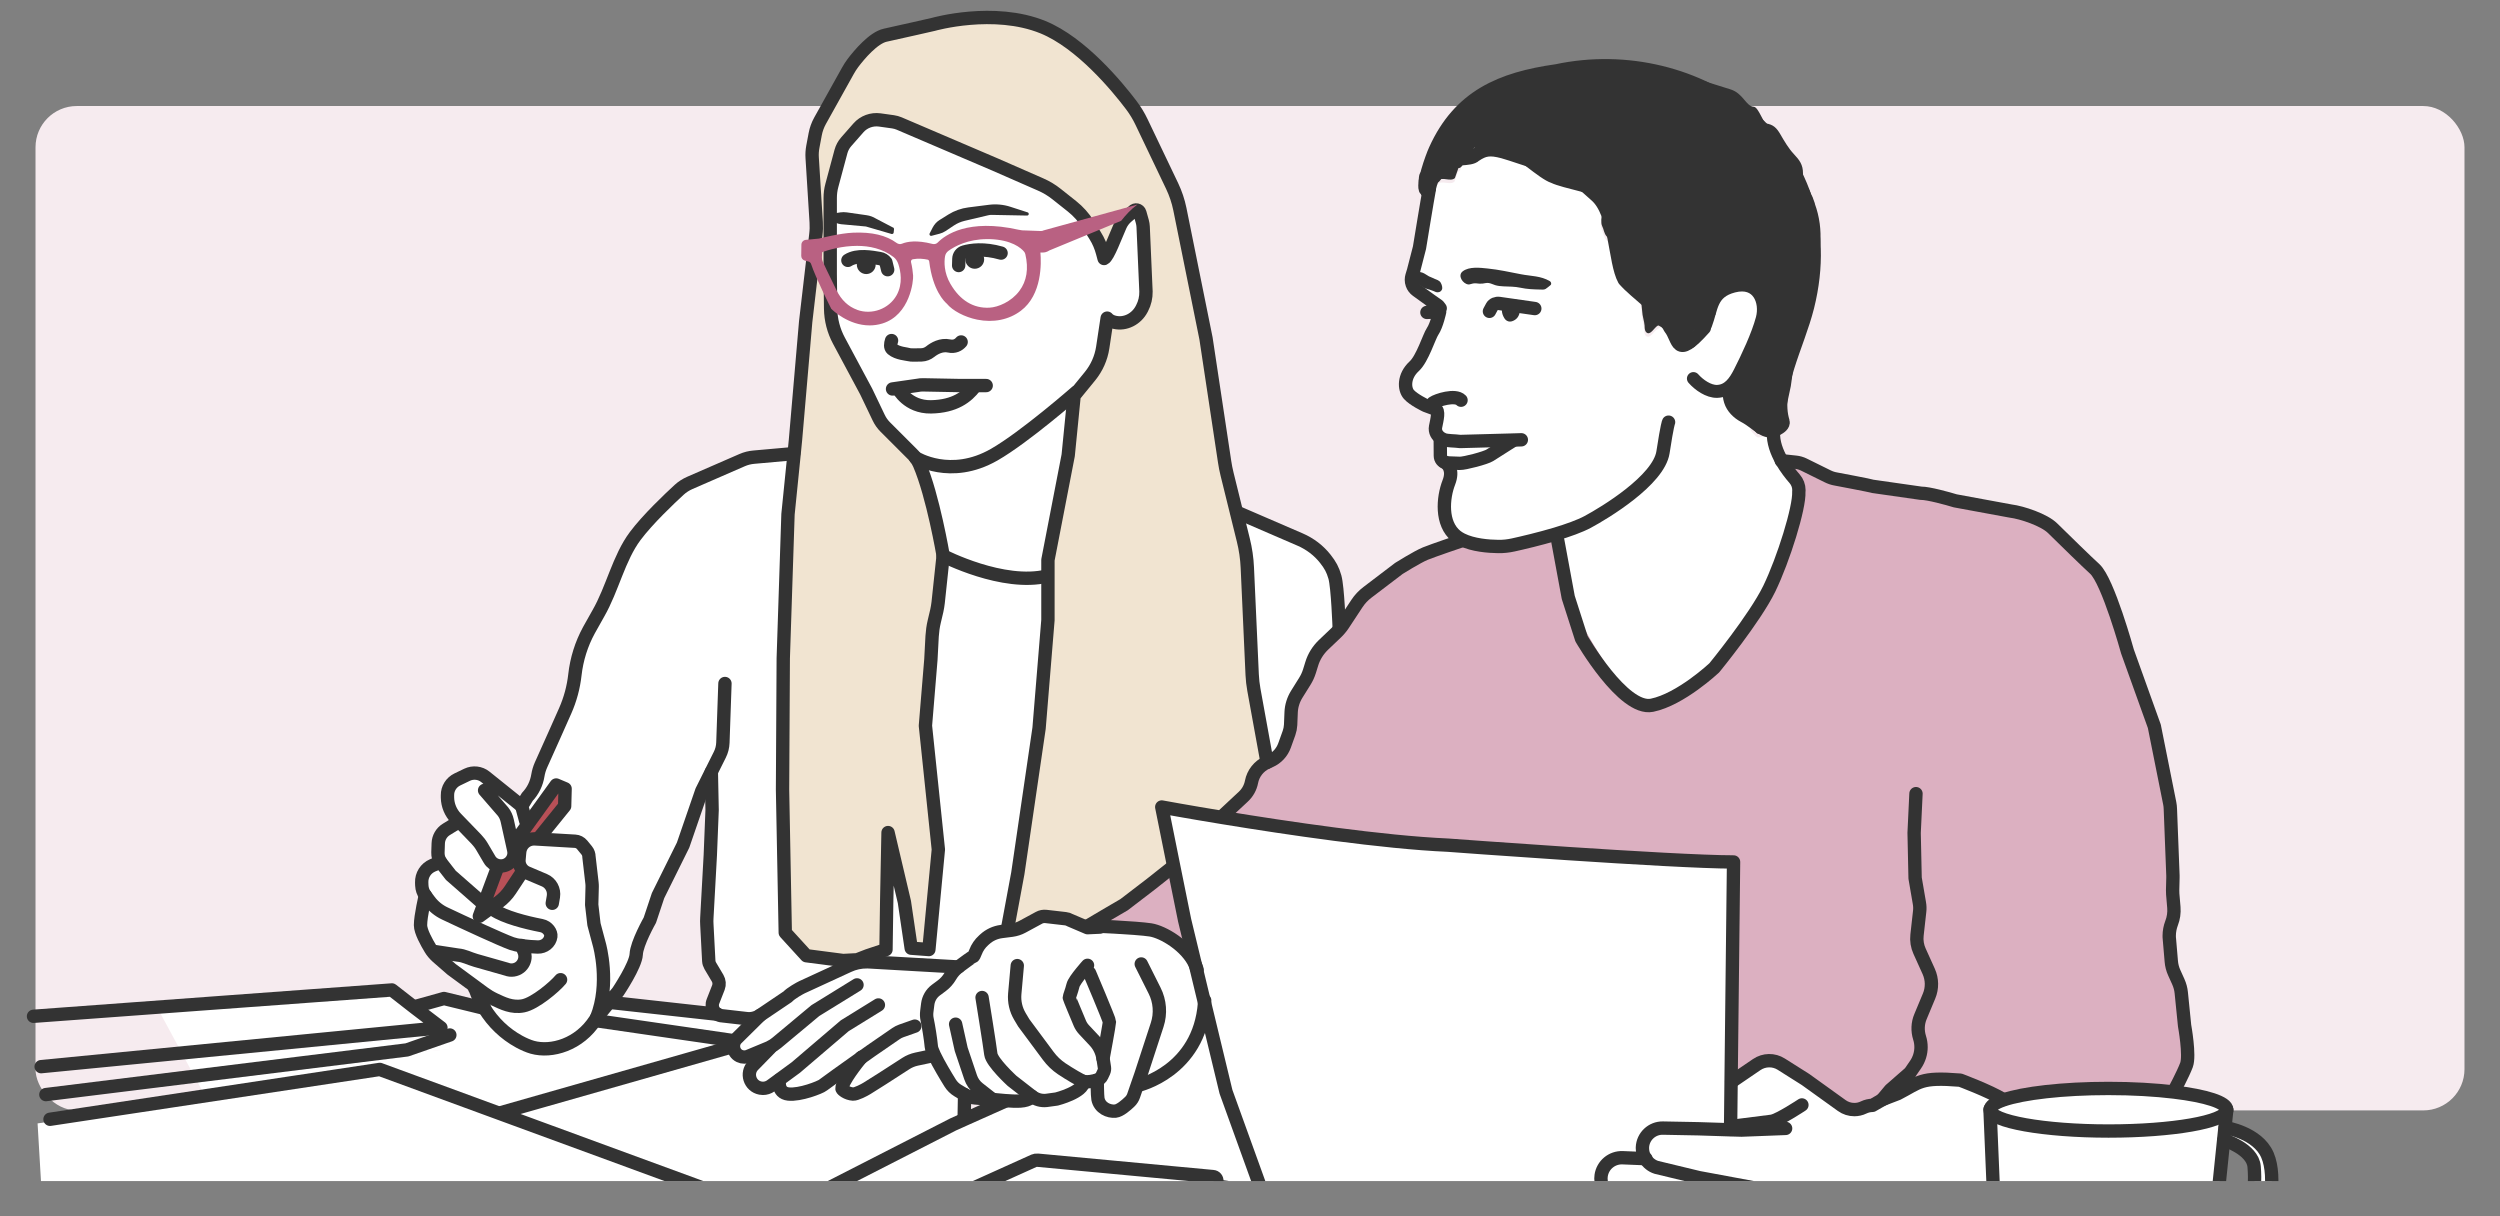 <?xml version="1.0" encoding="UTF-8"?>
<svg id="Layer_1" xmlns="http://www.w3.org/2000/svg" xmlns:xlink="http://www.w3.org/1999/xlink" version="1.1" viewBox="0 0 485 236">
  <rect x="0" y="0" width="485" height="236" fill="#808080" stroke="none"/>
  <!-- Generator: Adobe Illustrator 29.1.0, SVG Export Plug-In . SVG Version: 2.1.0 Build 142)  -->
  <defs>
    <style>
      .st0, .st1, .st2 {
        fill: none;
      }

      .st3 {
        fill: #b85057;
      }

      .st4 {
        fill: #dcb0c1;
      }

      .st5 {
        fill: #b96182;
      }

      .st6 {
        fill: #f6ebef;
      }

      .st1 {
        stroke-width: 2.59px;
      }

      .st1, .st2 {
        stroke: #333;
        stroke-linecap: round;
        stroke-linejoin: round;
      }

      .st2 {
        stroke-width: 2.51px;
      }

      .st7 {
        fill: #f1e4d1;
      }

      .st8 {
        fill: #fff;
      }

      .st9 {
        fill: #333;
      }

      .st10 {
        clip-path: url(#clippath);
      }
    </style>
    <clipPath id="clippath">
      <rect class="st0" x=".91" y="-13.03" width="483.52" height="242.16"/>
    </clipPath>
  </defs>
  <rect class="st6" x="6.89" y="20.57" width="471.22" height="194.85" rx="8" ry="8"/>
  <polygon class="st0" points="436.06 185.19 -6.86 186.79 -6.86 -5.69 436.06 2.89 436.06 185.19"/>
  <g class="st10">
    <path class="st8" d="M439.88,224.08c1.9,4.39.26,12.49-1.72,14.98-1.98,2.5-9.13,6.37-9.13,6.37h-.14s.53-5.18.53-5.18h.12c7.4-2.92,8.18-8.68,7.75-13.93-.28-3.45-5.86-5.17-5.86-5.17h-.05s.25-2.41.25-2.41h.05s6.28.95,8.18,5.34Z"/>
    <path class="st8" d="M432,215.29v.14c-.43,2.22-10.54,3.99-22.96,3.99s-22.96-1.84-22.96-4.13c0-.68.92-1.33,2.56-1.9,3.82-1.32,11.52-2.23,20.39-2.23,4.71,0,9.09.26,12.73.7,6.17.74,10.23,2.01,10.23,3.44Z"/>
    <path class="st8" d="M431.99,215.44l-.34,3.31-.25,2.41-1.97,19.11-.53,5.17-1.06,10.29c-.17,1.61-1.16,3.03-2.64,3.69-11.91,5.36-23.56,5.58-34.91.12-1.5-.72-2.46-2.24-2.53-3.9l-.83-19.85-.86-20.48h.03c0,2.28,10.27,4.13,22.96,4.13s22.53-1.77,22.94-3.99Z"/>
    <path class="st4" d="M365.3,213.27l-2.04,1.17c-.59.01-1.18.15-1.72.41-.57.28-1.19.41-1.8.41-.86,0-1.71-.26-2.43-.78l-7.04-5.06-4.7-2.97c-1.46-.93-3.33-.9-4.77.08l-4.87,3.32h-.12l.48-42.63c-11.81,0-55.42-3.26-55.42-3.26-12.64-.55-31.31-3.33-43.45-5.32l.12-.68,3.66-3.41c.82-.76,1.37-1.76,1.59-2.86.32-1.68,1.44-3.09,3-3.79l.62-.28c1.3-.59,2.3-1.67,2.79-3.01l.87-2.42c.18-.5.28-1.03.31-1.57l.1-2.44c.05-1.24.43-2.44,1.08-3.49l1.57-2.52c.39-.63.7-1.3.92-2.01l.43-1.39c.43-1.39,1.21-2.64,2.25-3.65l2.53-2.41c.23-.23.46-.46.66-.71.23-.26.44-.54.63-.83l2.68-4.07c.55-.84,1.25-1.59,2.06-2.2l6.1-4.64s3.59-2.25,5.14-2.88c1.55-.63,6.96-2.46,6.96-2.46l.12-.24c3.3,1.64,8.66,1.31,8.66,1.31,0,0,4.9-.99,9.55-2.39l.38,1.26,2.04,11.03s10.65,22.07,16.24,20.93c5.59-1.14,12.09-7.26,12.09-7.26,0,0,7.86-9.59,10.66-15.33,2.79-5.75,5.9-15.8,5.74-18.81.01-.12.02-.23.02-.34,0-.81-.3-1.59-.83-2.2-.71-.81-1.69-2.04-2.52-3.5,0,0,3.8.5,4.3.74,0,0,5.65,2.71,6.2,2.81l19.05,3.67c1.39-.03,2.79.17,4.13.57l12.95,2.43c2.24.28,4.33,1.28,5.95,2.88,2.6,2.55,6.53,6.4,8.18,7.9,2.57,2.34,6.35,16.02,6.35,16.02l5.21,14.51,2.99,14.95c.07.35.11.72.12,1.08l.5,12.91c0,.15,0,.29,0,.44l-.06,2.43c0,.25,0,.5.02.74l.22,2.59c.08,1.03-.06,2.07-.44,3.04-.3.79-.46,1.63-.46,2.46,0,.2,0,.39.03.59l.37,4.35c.06.77.26,1.54.58,2.24l.79,1.75c.3.68.5,1.4.57,2.14l.64,6.36s1.06,5.82.37,7.64c-.68,1.81-2.43,5.05-2.43,5.05l-.02.17c-3.64-.44-8.02-.7-12.73-.7-8.88,0-16.58.91-20.39,2.23l-.02-.06c-2.76-1.68-8.35-3.76-8.35-3.76-7.84-.64-7.84.41-12.12,2.61l-2.87,1.1Z"/>
    <path class="st8" d="M323.83,242.95c-.09-.08-.18-.17-.28-.25-1.23-1.14-2.68-2.68-3-3.87-.59-2.18-.26-4.35-.26-4.35v-.04s-6.76-1.91-6.76-1.91c-1.77-.5-2.95-2.1-2.95-3.88,0-.19.01-.37.04-.56.28-2.06,2.09-3.57,4.17-3.48l4.4.17c-.36-.59-.56-1.28-.56-2.01v-.16c.08-2.12,1.85-3.79,3.97-3.75l6.86.13,6.27.2v-.06l.1-9.26h.12l4.87-3.32c1.43-.97,3.3-1.01,4.77-.08l4.7,2.97,7.04,5.06c.72.52,1.57.78,2.43.78.61,0,1.23-.13,1.8-.41.54-.26,1.12-.4,1.72-.41l2.04-1.17,2.87-1.1c4.28-2.2,4.28-3.25,12.12-2.61,0,0,5.59,2.08,8.35,3.76l.02.06c-1.64.57-2.56,1.22-2.56,1.9h-.03l.86,20.48-.48.02-22.27,7.7c-2.79.97-5.35,2.53-7.48,4.57l-5.56,5.33c-1.46,1.41-3.41,2.19-5.44,2.19h-10.03l-2.91-.28c-1.7-.17-3.32-.86-4.61-1.97-1.77-1.53-3.88-3.42-4.16-4.15-.3-.77-.99-2.39-1.3-3.3-.19-.54-.13-1.13.15-1.63l.68-1.21.31-.1Z"/>
    <path class="st8" d="M301.82,103.61c-4.65,1.4-9.55,2.39-9.55,2.39,0,0-5.36.34-8.66-1.31-.4-.2-.77-.43-1.1-.69-3-2.42-2.59-7.42-1.42-10.42.9-2.32-.14-3.44-.65-3.84.1.03.2.04.3.05l2.43.09h.02c.94.03,5.06-1.05,5.85-1.57l4.47-2.84v-.09l-10.24.28c-1.04-.15-2.52-.1-3.19-.37-.17-.07-.34-.15-.5-.25-.77-.48-1.26-1.3-1.08-2.23.28-1.41.76-3.23-.06-3.44l-1.86-.69s-2.33-1.1-3.26-2.15c-.92-1.04-1.07-3.53,1.04-5.47,1.59-1.45,2.83-5.83,3.56-6.75s1.66-3.61,1.66-3.61l-2.76-.07.98-.14,1.6-.66-.37-.49-1.48-1.04-2.68-1.93c-.42-.3-.74-.72-.91-1.21-.1-.28-.15-.57-.15-.86,0-.25.04-.49.11-.74l.31-1.03,1.15-4.46s1.62-9.93,1.91-11.36h-.23c.25-.52,1.48-.45,1.82-.91.72-.98,2.43.26,3.29-.57l.68-1.93c1.08,0,.29-3.23,1.36-3.17.45.02,1.4-.54,1.79-.85.37-.31.64-.73,1.06-1.03.51-.35,1.15-.87,1.76-1.03.73-.19,1.68.08,2.4.22,1.65.33,21.21,12.99,20.78,13.73-.17.3-.85.94-1.16,1.16-.3.21-.37,1.68-.12,2.17.37.72.35,1.44.89,2.04.46.51,1.14.86,1.4,1.5.63,1.49.55,3.37,1.02,4.9.18.58.64.88,1.05,1.32.54.57.8,1.3,1.28,1.92.79,1.02,1.43,1.79,1.91,2.96.03.06.05.14.06.21l.18,1.79c0,.68.43,2.05.46,2.71.02.43,0,.95.32,1.29.77.78,1.55-.94,2.27-1.3.67-.33,2.57-2.23,2.7-2.71.21-.74.36-1.57,1.17-1.81.59-.18,1.14.17,1.64.36.81.32,1.77.41,2.74.41.74,0,.99-.95.37-1.34-.39-.25-.66-.56-.69-1.12-.01-.28.74-.9,1.39-1.28,1.17-.69,1.7-1.58,3.13-1.56.95,0,1.82-.33,2.79-.23,7.29.76,6.31,5.69,5.75,9.77-.51,3.7-5.9,10.36-6.88,11.53-.1.12-.15.27-.17.43l-.02.49c-.01.27.12.52.36.66,0,0,.53,2.22.53,2.48s.14.54.43.66l1.83.82c.25.11.54.07.74-.1l.26,1.64c-.1.26-.04.55.15.75l.87.94c.17.19.42.26.66.22l.97-.18c.09-.01.18-.05.26-.1l1.37-.88.12.19c-.09,1.93.64,3.87,1.59,5.52.83,1.45,1.81,2.69,2.52,3.5.53.61.83,1.39.83,2.2,0,.11,0,.23-.02.34.15,3.02-2.95,13.07-5.74,18.81-2.79,5.74-10.66,15.33-10.66,15.33,0,0-6.5,6.12-12.09,7.26-5.59,1.14-16.24-20.93-16.24-20.93l-2.04-11.03-.38-1.26Z"/>
    <path class="st8" d="M231.91,187.21l-2.09-8.66-2.12-10.47-2.32-11.51s4.89.9,12.06,2.08c12.13,1.99,30.81,4.77,43.45,5.32,0,0,43.61,3.26,55.42,3.26l-.48,42.63-.1,9.26v.06l-6.27-.2-6.86-.13c-2.12-.04-3.89,1.63-3.97,3.75v.16c0,.73.2,1.42.56,2.01l-4.4-.17c-2.08-.08-3.88,1.42-4.17,3.48-.03.19-.04.37-.04.56,0,1.78,1.18,3.39,2.95,3.88l6.77,1.91v.04s-.34,2.17.25,4.35c.32,1.19,1.77,2.73,3,3.87h-.77c-4.04,0-77.56-10.46-77.56-10.46l-.94-2.59-6.44-17.84-4.16-17.25-1.77-7.35Z"/>
    <path class="st8" d="M323.99,249.18l-.61,3.65-28.29-2.35-31.24-2.93c-.45-.04-.9-.12-1.34-.23l-7.13-1.84-4.1-1.06c-.33-.08-.66-.15-1-.18l-23.62-2.3,12.65-8.84,4.9-3.42.08-.03.94,2.59s73.52,10.46,77.56,10.46h.77c.1.08.19.17.28.25l-.31.1-.68,1.21c-.28.5-.34,1.08-.15,1.63.31.91,1,2.53,1.3,3.3Z"/>
    <path class="st8" d="M280.44,89.74c-.59-.15-1.01-.68-1.01-1.32l-.02-2.92.18-.48c.15.1.32.18.5.25.66.26,2.14.22,3.19.37l10.24-.28v.09l-4.47,2.84c-.79.52-4.91,1.6-5.85,1.57h-.02l-2.43-.09c-.1,0-.21-.02-.3-.05Z"/>
    <path class="st8" d="M259.8,121.9l.13.11c-.2.25-.43.48-.66.71l-2.53,2.41c-1.04,1.01-1.83,2.26-2.25,3.65l-.43,1.39c-.22.71-.53,1.39-.92,2.01l-1.57,2.52c-.65,1.05-1.03,2.25-1.08,3.49l-.1,2.44c-.03.54-.13,1.06-.31,1.57l-.87,2.42c-.48,1.34-1.48,2.43-2.79,3.01l-.62.28-2.56-14.08c-.17-.96-.28-1.93-.33-2.92l-.94-20.75c-.08-1.81-.34-3.62-.78-5.38l-1.32-5.35.14-.03,12.22,5.28c1.91.83,3.59,2.1,4.88,3.74.96,1.23,1.43,2.07,1.85,3.53.55,1.91.84,9.94.84,9.94Z"/>
    <path class="st7" d="M243.25,133.83l2.56,14.08c-1.56.7-2.68,2.12-3,3.79-.21,1.1-.77,2.1-1.59,2.86l-3.66,3.41-.12.68c-7.17-1.17-12.06-2.08-12.06-2.08l2.32,11.51-.1.02-4.32,3.42-5.21,3.99-3.34,1.95-3.59,2.12-.17.39s-3.98-1.71-4.28-1.74l-3.82-.44c-.45-.05-.92.04-1.32.26l-3.21,1.74c-.64.35-1.34.57-2.06.67l-.79.1-.05-.34,2.01-10.82,4.12-28.14,1.72-20.97v-11.67l3.93-20.3,1.15-11.58.5-.61,2.59-3.17c1.3-1.6,2.15-3.51,2.46-5.55l.86-5.7c.36.43.88.68,1.46.81,2.08.48,4.21-.65,5.21-2.54l.11-.21c.52-.99.77-2.1.75-3.21l-.55-12.58c-.02-.34-.07-.68-.16-1l-.48-1.71c-.17-.59-.92-.74-1.3-.28l-1.25,1.07c-.53.46-.95,1.03-1.24,1.66-.91,2.04-2.39,6.09-3.15,6.42l-.29-1.1c-.31-1.18-.79-2.31-1.44-3.34l-1.37-2.18c-.83-1.34-1.89-2.52-3.12-3.5l-3-2.38c-.94-.75-1.97-1.37-3.07-1.85l-8.9-3.9-18.57-7.94c-.38-.16-.78-.27-1.19-.33l-2.57-.36c-1.55-.21-3.11.36-4.14,1.54l-2.38,2.71c-.47.54-.81,1.17-1,1.86l-1.77,6.59c-.22.8-.32,1.63-.32,2.45v14.73l.08,6.73c.03,2.17.58,4.3,1.61,6.21l5.3,9.89,2.42,5.06c.32.67.75,1.28,1.28,1.81l5.26,5.26c.22.21.42.45.6.68.3.39.55.82.75,1.27,2.64,6.12,4.61,17.73,4.61,17.73l-.97,9.11c-.06.53-.15,1.05-.26,1.57l-.5,2.12c-.22.93-.35,1.88-.41,2.83l-.24,4.53-1.06,12.84,2.51,24.02-1.84,19.4-3.43-.26-1.32-8.97-3.43-.26-.14,9.5-3.56,1.19-1.84-.13-2.91,1.06-7.13-.93-4.09-4.48-.53-27.72.14-25.47.92-27.98,1.19-11.76.26-2.63,1.98-22.97,1.97-16.88c.1-.8.12-1.61.07-2.41l-.78-12.49c-.05-.72,0-1.44.13-2.15l.46-2.44c.17-.91.49-1.79.94-2.6l5.41-9.71c.29-.52.61-1.02.97-1.5,1.19-1.57,3.96-4.89,6.27-5.39,3.04-.66,9.37-2.11,9.37-2.11,0,0,11.69-3.33,21.23.56,7.42,3.04,14.42,11.53,17.16,15.16.77,1.02,1.43,2.12,1.97,3.26l5.92,12.39c.68,1.43,1.18,2.92,1.5,4.47l5.07,25.08,3.61,23.92c.12.82.28,1.63.48,2.43l1.83,7.42,1.32,5.35c.44,1.76.7,3.57.78,5.38l.94,20.75c.05.98.15,1.95.33,2.92Z"/>
    <path class="st8" d="M237.84,211.82l6.44,17.84-.08.03-4.9,3.42-.28-.4.03-1.08c.02-.63-.44-1.18-1.06-1.27l-1.06-.15c-.19-.03-.35-.1-.5-.22-.23-.19-.37-.47-.37-.78v-.08c.03-.45-.3-.83-.74-.87l-34.02-3.18c-.25-.03-.51.02-.75.12l-15.05,6.8-.02.23-10.22-.89.07,1.93h-.21s-16.96-1.46-16.96-1.46l26.74-13.67,2.26-1.01,7.79-3.48v-.12c1.04.08,2.19.14,3,.08,1.83-.12,2.23-.9,2.23-.9.8.62,1.81.9,2.81.79l1.97-.27s5.24-1.32,5.24-3.41c.81.2,1.95-.07,2.64-.28,0,0,0,3,.13,3.66.34,1.76,2.1,2.5,3.39,2.37.88-.09,2.11-1.17,2.79-1.83.34-.33.59-.72.74-1.16l.72-2.09.21.07s11.85-2.71,12.84-15.98l4.16,17.25Z"/>
    <path class="st8" d="M239.02,232.71l.28.4-12.65,8.84-6.47-.75c-.38-.05-.73-.2-1.01-.43l.05-.06,17.15-10.64.05-.08c.14.12.31.19.5.22l1.06.15c.63.09,1.08.64,1.06,1.27l-.03,1.08Z"/>
    <path class="st8" d="M236.43,229.98l-.05.08-17.15,10.64-.05.06c-.44-.35-.72-.88-.74-1.48l-.1-3.06c-.03-.64-.52-1.17-1.17-1.23l-31.68-2.76.02-.23,15.05-6.8c.24-.1.5-.15.75-.12l34.02,3.18c.45.04.77.43.74.87v.08c0,.31.14.59.37.78Z"/>
    <path class="st8" d="M209.79,188.67c-.72.88-1.51,1.94-1.64,2.52-.26,1.07-.7,2.14-.7,2.33,0,.15,1.42,3.52,2.04,5,.19.45.46.86.8,1.23l2.04,2.18c.89.94,1.46,2.13,1.66,3.41,0,0,1.24-6.7,1.24-7.1s-3.86-9.49-3.86-9.49l-1.58-.08ZM212.87,209.53c-.7.21-1.83.48-2.64.28,0,2.08-5.24,3.41-5.24,3.41l-1.97.27c-1.01.11-2.01-.17-2.81-.79,0,0-.4.78-2.23.9-.81.06-1.95,0-2.99-.08-1.32-.1-2.44-.24-2.44-.24l-3.41-.29c-.7-.06-1.39-.28-1.99-.64l-1.28-.76c-.63-.37-1.15-.88-1.53-1.5-.81-1.3-2.24-3.68-3.05-5.39h0c-.33-.7-.55-1.3-.59-1.66-.14-1.52-.54-3.96-.82-5.29-.1-.5-.12-1.01-.06-1.52l.18-1.44c.14-1.08.7-2.05,1.57-2.7l1.17-.87c.64-.48,1.19-1.08,1.59-1.77l.08-.13c.41-.68.94-1.28,1.57-1.75,1.04-.78,2.57-1.91,2.79-1.96.14-.04.33-.45.5-.9.33-.88.87-1.66,1.57-2.29l.22-.2c.9-.82,2.03-1.34,3.23-1.5l1.24-.16.79-.1c.72-.1,1.42-.32,2.06-.67l3.21-1.74c.41-.22.87-.31,1.32-.26l3.82.44c.3.03.59.13.85.28l3.42,1.46.17-.39s9.45.41,12.05.82c2.41.37,7.06,3.06,8.71,6.8l1.77,7.35c-.99,13.27-12.84,15.98-12.84,15.98l-.21-.07-.72,2.09c-.15.44-.4.83-.74,1.16-.68.66-1.92,1.74-2.79,1.83-1.29.14-3.05-.61-3.39-2.37-.13-.66-.13-3.66-.13-3.66Z"/>
    <path class="st4" d="M229.82,178.55l2.09,8.66c-1.65-3.75-6.3-6.43-8.71-6.8-2.61-.41-12.05-.82-12.05-.82l3.59-2.12,3.34-1.95,5.21-3.99,4.32-3.42.1-.02,2.12,10.47Z"/>
    <path class="st8" d="M226.66,241.94l-5.42,2.73c-.61.31-1.3.45-1.97.38l-31.44-2.79c-1.03-.09-2.03-.43-2.9-.99l-.15-.1c-.61-.39-1.15-.89-1.61-1.46l-2.53-3.24c-.39-.5-.98-.81-1.61-.84l-3.62-.68-.06-1.68-.07-1.93,10.22.89,31.68,2.76c.65.06,1.15.59,1.17,1.23l.1,3.06c.02.59.3,1.12.74,1.48.28.23.63.38,1.01.43l6.47.75Z"/>
    <path class="st8" d="M222.31,56.57c.03,1.12-.23,2.23-.75,3.21l-.11.21c-.99,1.89-3.12,3.03-5.21,2.54-.58-.14-1.1-.39-1.46-.81l-.86,5.7c-.31,2.04-1.16,3.95-2.46,5.55l-2.59,3.17-.08-.07s-10.01,8.76-15.92,12.14c-8.5,4.87-15.26.58-15.26.58l-.03.02c-.18-.24-.38-.47-.6-.68l-5.26-5.26c-.52-.52-.95-1.14-1.28-1.81l-2.42-5.06-5.3-9.89c-1.03-1.91-1.57-4.04-1.61-6.21l-.08-6.73v-14.73c0-.83.1-1.65.32-2.45l1.77-6.59c.19-.69.53-1.33,1-1.86l2.38-2.71c1.03-1.18,2.59-1.75,4.14-1.54l2.57.36c.41.06.81.17,1.19.33l18.57,7.94,8.9,3.9c1.1.48,2.13,1.1,3.07,1.85l3,2.38c1.23.97,2.29,2.16,3.12,3.5l1.37,2.18c.65,1.03,1.14,2.16,1.44,3.34l.29,1.1c.76-.33,2.24-4.37,3.15-6.42.28-.64.71-1.21,1.24-1.66l1.25-1.07c.38-.46,1.14-.31,1.3.28l.48,1.71c.09.32.14.66.16,1l.55,12.58Z"/>
    <path class="st8" d="M215.23,198.23c0,.41-1.24,7.1-1.24,7.1-.19-1.28-.77-2.47-1.66-3.41l-2.04-2.18c-.34-.36-.61-.77-.8-1.23-.63-1.48-2.04-4.85-2.04-5,0-.19.44-1.26.7-2.33.14-.57.93-1.64,1.64-2.52l1.58.08s3.86,9.08,3.86,9.49Z"/>
    <path class="st8" d="M208.88,76.14l-.5.61-1.15,11.58-3.93,20.3v3.12h-.12c-8.58,2.1-20.23-3.93-20.23-3.93,0,0-1.97-11.61-4.61-17.73-.19-.45-.45-.88-.75-1.27l.03-.02s6.76,4.29,15.26-.58c5.91-3.38,15.92-12.14,15.92-12.14l.08.07Z"/>
    <path class="st8" d="M203.3,111.75v8.56l-1.72,20.97-4.12,28.14-2.01,10.82.05.34-1.24.16c-1.21.16-2.33.68-3.23,1.5l-.22.2c-.7.63-1.24,1.41-1.57,2.29-.17.45-.35.86-.5.9-.21.05-1.75,1.18-2.79,1.96l-17.34-.99c-.12,0-.24-.01-.35-.01l.03-1.16,3.56-1.19.14-9.5.26-13.2,3.17,13.46,1.32,8.97,3.43.26,1.84-19.4-2.51-24.02,1.06-12.84.24-4.53c.05-.95.19-1.9.41-2.83l.5-2.12c.12-.52.21-1.04.26-1.57l.97-9.11s11.66,6.03,20.23,3.93h.12Z"/>
    <path class="st8" d="M187.05,216.83l.13.29-2.26,1.01-26.74,13.67,16.96,1.47h.21s.06,1.68.06,1.68l3.62.68c.63.04,1.23.35,1.61.84l2.53,3.24c.45.57.99,1.07,1.61,1.46l.15.1-32.2,31.22-12.5-.48-39.84-3.84-41.14-8.68,2.37-4.69,83.31-18.58c1.3-.28,1.41-2.09.17-2.55l-47.99-17.61h0s.08-.23.08-.23l44.59-12.71.52-.03c.05.72.46,1.41,1.17,1.75.29.14.61.21.92.21.28,0,.55-.05.81-.16l3.78-1.57c.12-.05.25-.1.36-.17l.06.12-3.29,3.37c-1.46,1.5-.66,4.03,1.39,4.42.16.03.33.05.49.05.55,0,1.1-.17,1.55-.5l1.63-1.19.04.05s-.52,2.5,1.72,2.75c2.24.26,6.2-1.3,6.71-1.72.36-.3,4.74-3.42,7.39-5.3-.6.74-3.77,4.66-3.69,5.99.01.18.95.97,2.15,1.04.63.03,2.17-.78,2.7-1.11l2.89-1.82,4.64-2.99c.63-.41,1.34-.7,2.08-.86l3.35-.71.1-.05h0c.81,1.71,2.24,4.09,3.05,5.39.38.61.9,1.13,1.53,1.5l1.28.76-.08,4.48Z"/>
    <path class="st8" d="M167.04,205.22c-2.64,1.88-7.02,5-7.39,5.3-.52.43-4.48,1.98-6.71,1.72-2.24-.26-1.72-2.75-1.72-2.75l-.04-.05-1.63,1.19c-.45.33-.99.5-1.55.5-.16,0-.33-.01-.49-.05-2.06-.39-2.86-2.92-1.39-4.42l3.29-3.37-.06-.12c-.12.06-.24.12-.36.17l-3.78,1.57c-.26.11-.54.16-.81.16-.32,0-.63-.07-.92-.21-.72-.35-1.13-1.04-1.17-1.75-.03-.38.05-.77.23-1.12.1-.19.23-.36.39-.52l4.55-4.5,5.38-3.63c.59-.66,2.39-1.66,2.76-1.83l8.51-3.92.48-.22c1.14-.54,2.4-.81,3.66-.79.12,0,.24,0,.35.01l17.34.99c-.63.48-1.17,1.07-1.57,1.75l-.08.13c-.41.69-.95,1.29-1.59,1.77l-1.17.87c-.86.64-1.43,1.62-1.57,2.7l-.18,1.44c-.06.51-.05,1.02.06,1.52.28,1.33.68,3.77.82,5.29.03.36.26.95.59,1.66l-.1.05-3.35.71c-.74.15-1.44.45-2.08.86l-4.64,2.99-2.89,1.82c-.54.33-2.08,1.14-2.7,1.11-1.2-.07-2.14-.86-2.15-1.04-.08-1.32,3.09-5.25,3.69-5.99Z"/>
    <path class="st8" d="M137.97,149.76l-1.84,3.69-3.62,10.51-4.86,9.8-1.59,4.77s-2.56,4.51-2.64,6.62c-.09,2.12-3.53,7.24-3.53,7.24l-1.62,1.97-2.53,3.07c2.65-6.62.54-14.13.54-14.13l-1.06-3.97-.44-3.8.09-3.46c0-.24,0-.48-.03-.73l-.59-5.11c0-.45-.15-.88-.43-1.23l-.9-1.1c-.34-.41-.83-.66-1.36-.69l-7-.41v-.23s5.01-6.19,5.01-6.19l.09-3.37-1.73-.73-5.32,7.37-.6-.43-.77-2.85,1.09-1.79c1.09-1.15,1.81-2.61,2.05-4.17.1-.68.3-1.35.59-1.99l2.66-5.93,2.05-4.61c.98-2.21,1.61-4.56,1.88-6.97.34-3.04,1.26-5.97,2.72-8.66.52-.95,1.13-2.04,1.83-3.26,2.74-4.77,3.97-10.77,7.15-15.01,2.43-3.24,6.66-7.26,8.53-8.97.6-.55,1.28-.99,2.03-1.32l10.17-4.43c.72-.32,1.49-.51,2.28-.58l7.73-.69h.08s-1.19,11.76-1.19,11.76l-.92,27.98-.14,25.47.53,27.72,4.09,4.48,7.13.93.57,1.24-8.51,3.92c-.37.17-2.17,1.17-2.76,1.83l-5.38,3.63c-.76.52-1.68.74-2.59.63l-4.71-.54c-.35-.01-.68-.12-.97-.29-.14-.08-.26-.17-.37-.28-.35-.34-.59-.81-.63-1.33-.03-.31.02-.62.14-.91l1.05-2.68c.23-.59.17-1.26-.15-1.81l-1.43-2.41c-.17-.29-.27-.61-.29-.95l-.37-7.04c-.03-.45-.03-.89,0-1.33l.67-12.15.35-8.74-.15-7.38-.03-.02Z"/>
    <path class="st8" d="M147.47,196.97l-4.55,4.5c-.16.15-.29.33-.39.52l-.27-.1-26.48-3.85-.3-.22c.08-.13.16-.26.24-.39l2.53-3.07.14.11,20.8,2.3c.28.17.62.28.97.29l4.71.54c.91.11,1.83-.12,2.59-.63Z"/>
    <path class="st8" d="M61.62,254.81l-.7.15-52.03-9.85-1.6-27.17,33.1-4.96,33.28-5.51,23.43,8.6h0s47.99,17.61,47.99,17.61c1.24.46,1.13,2.26-.17,2.55l-83.31,18.58Z"/>
    <path class="st8" d="M142.27,201.88l.27.1c-.19.35-.26.74-.23,1.12l-.52.03-44.59,12.71-.08.22-23.43-8.6-33.28,5.51-.34.18-2.26-4.19.64-.35,48.83-5.11v-2.72l-6.76-5.26.25-.32,5.37-1.51,7.84,1.92c1.65,2.7,3.97,4.95,6.79,6.48.86.46,1.72.84,2.52,1.07,3.71,1.04,9.11-.51,12.22-5.35l.3.22,26.48,3.85Z"/>
    <path class="st8" d="M92.28,191.49l-4.68-3.44-2.79-2.43c-.25-.23-.49-.47-.71-.73l.37-.26,4.32.66c1.3.11,2.12.64,3.5,1.04l5.98,1.7c.86.34,1.84.19,2.57-.38.64-.51,1-1.28,1-2.06,0-.35-.06-.7-.21-1.03l-.46-1.09c1.08.15,2.25.22,3.15.25,1.24.03,2.37-.83,2.53-2.06.1-.72-.57-1.85-1.84-2.1-3.05-.59-7.15-1.64-9.24-3.05l-.38-.52,1.33-.97c.88-.65,1.65-1.45,2.25-2.36l2.27-3.44.3-.26c-.63-.53-.99-1.34-.91-2.19l.08-.94.05-.52c.13-1.45,1.35-2.56,2.81-2.55l.94.05,7,.41c.53.03,1.03.28,1.36.69l.9,1.1c.28.35.44.78.43,1.23l.59,5.11c.03.25.04.49.03.73l-.09,3.46.44,3.8,1.06,3.97s2.12,7.51-.54,14.13c-.08.13-.15.26-.24.39-3.11,4.84-8.51,6.4-12.22,5.35-.79-.23-1.65-.61-2.52-1.07-2.82-1.52-5.13-3.78-6.79-6.48-.71-1.14-1.29-2.37-1.74-3.64l-.14-.23.19-.26Z"/>
    <path class="st3" d="M109.63,153.02l-.09,3.37-5,6.19v.23s-.95-.05-.95-.05c-1.46-.01-2.68,1.1-2.81,2.55l-.05.52-1.03-.09c0-.08.01-.17.01-.25,0-.19-.03-.37-.06-.55l-.36-1.63.79-.17,2.5-3.46,5.32-7.37,1.73.73Z"/>
    <path class="st8" d="M101.18,183.47c-.71-.1-1.37-.23-1.88-.41-2.08-.74-9.75-4.32-9.75-4.32l-3.26-1.53c-1.19-.56-2.22-1.4-3.01-2.46l-.77-1.03c-.42-.57-.66-1.24-.68-1.95l-.02-.56c-.05-1.44.78-2.75,2.1-3.32l1.55-.66,2,2.57,6.04,5.29.43.16-.93,2.5,2.43-1.77.38.52c2.09,1.41,6.19,2.46,9.24,3.05,1.27.25,1.93,1.39,1.84,2.1-.16,1.23-1.3,2.09-2.53,2.06-.9-.03-2.08-.09-3.15-.25Z"/>
    <path class="st8" d="M99.3,163.29l.36,1.63c.04.18.06.37.06.55,0,.08,0,.17-.01.25-.06.59-.32,1.14-.75,1.57-.66.64-1.56.85-2.37.66-.65-.15-1.24-.55-1.62-1.19l-1.46-2.48c-.31-.54-.68-1.03-1.12-1.47l-3.41-3.53-.52-.54c-1.03-1.07-1.62-2.5-1.64-3.98v-.46c-.03-1.3.71-2.5,1.88-3.06l1.91-.92c1.16-.55,2.53-.4,3.54.41l7.05,5.66.77,2.85.6.43-2.5,3.46-.79.17Z"/>
    <path class="st8" d="M101.64,184.56c.14.33.21.68.21,1.03,0,.79-.35,1.55-1,2.06-.73.57-1.7.72-2.57.38l-5.98-1.7c-1.38-.41-2.21-.94-3.5-1.04l-4.32-.66-.37.26c-.22-.26-.42-.53-.59-.82-.74-1.22-1.94-3.36-1.94-4.59,0-1.79.94-5.76.94-5.76l.77,1.03c.79,1.06,1.82,1.9,3.01,2.46l3.26,1.53s7.67,3.58,9.75,4.32c.52.18,1.17.32,1.88.41l.46,1.09Z"/>
    <path class="st3" d="M101.56,168.94l-.3.26-2.27,3.44c-.6.91-1.37,1.71-2.25,2.36l-1.33.97-2.43,1.77.93-2.5,2.62-7.04.05-.26c.81.19,1.71-.01,2.37-.66.43-.43.7-.98.75-1.57l1.03.09-.08.94c-.08.84.28,1.66.91,2.19Z"/>
    <path class="st8" d="M96.59,167.95l-.05.26-2.62,7.04-.43-.16-6.04-5.29-2-2.57c-.34-.55-.52-1.2-.5-1.86l.06-1.77c.04-1.1.63-2.12,1.56-2.7l2-1.23.41-.4,3.41,3.53c.43.45.81.94,1.12,1.47l1.46,2.48c.37.64.97,1.04,1.62,1.19Z"/>
    <polygon class="st8" points="87.27 200.79 87.27 203.52 38.44 208.62 37.8 208.97 35.96 205.56 36.17 205.44 87.27 200.79"/>
    <polygon class="st8" points="87.27 200.79 36.17 205.44 35.96 205.56 30.59 195.61 31.52 195.11 76.03 192.05 80.51 195.54 87.27 200.79"/>
    <path class="st1" d="M295.14,85.32l-1.63.05-10.24.28c-1.04-.15-2.52-.1-3.19-.37-.17-.07-.34-.15-.5-.25-.77-.48-1.26-1.3-1.08-2.23.28-1.41.76-3.23-.06-3.44l-1.86-.69s-2.33-1.1-3.26-2.15c-.92-1.04-1.07-3.53,1.04-5.47,1.59-1.45,2.9-5.77,3.56-6.75.83-1.23,1.37-3.82,1.37-3.82l-2.47.13.98-.14,1.6-.66-.37-.49-1.48-1.04-2.68-1.93c-.42-.3-.74-.72-.91-1.21-.1-.28-.15-.57-.15-.86,0-.25.04-.49.11-.74l.31-1.03,1.15-4.46s1.62-9.93,1.91-11.36"/>
    <path class="st1" d="M279.41,85.51l.02,2.92c0,.63.43,1.16,1.01,1.32.1.03.2.04.3.05l2.43.09h.02c.94.03,5.06-1.05,5.85-1.57l4.47-2.84"/>
    <path class="st1" d="M280.17,89.57s.11.05.26.17c.52.39,1.55,1.52.65,3.84-1.17,3-1.58,8,1.42,10.42.33.26.7.49,1.1.69,2.16,1.08,5.2,1.31,7.05,1.33.98.02,1.95-.09,2.91-.3,1.77-.39,5.07-1.16,8.25-2.11,2.35-.71,4.64-1.52,6.21-2.36,3.32-1.78,13.76-8.09,14.6-13.51.83-5.42,1.08-5.84,1.08-5.84"/>
    <path class="st1" d="M335.68,75.87c-.3.45-.17,1.18.05,1.91.39,1.26,1.45,2.3,2.62,2.92,2.76,1.45,4.07,3.78,6.38,2.54.57-.3,1.36-.84,1.17-1.46-1.94-6.25,2.89-14.78,4.76-22.25,7.87-31.43-21.53-51.56-48.65-45.79-10.82,1.53-18.88,4.94-23.58,15.37-.64,1.41-2.64,6.92-1.78,7.81.81.85.57-1.92,1.63-2.61.72-.98,1.87-1.8,2.74-2.63.87-1.31,4.2-.54,5.13-1.53,1.76-1.19,2.87-1.38,5.42-.71,1.48.39,5.96,2,7.46,2.33,5.7,1.25,8.49,4.33,10.56,6.12,4,3.44,3.58,12.89,5.51,16.37,2.41,2.78,6.89,5.35,8.9,9.37,1.81,2.21,1.01,6.33,6.63,0"/>
    <path class="st1" d="M302.2,104.86l2.04,11.03,2.57,8.01s8.08,14.05,13.67,12.92c5.59-1.14,12.09-7.26,12.09-7.26,0,0,7.86-9.59,10.66-15.33,2.79-5.75,5.9-15.8,5.74-18.81.01-.12.02-.23.02-.34,0-.81-.3-1.59-.83-2.2-.71-.81-1.69-2.04-2.52-3.5-.94-1.65-1.68-3.59-1.59-5.52"/>
    <path class="st1" d="M345.57,89.38h.08s2.72.29,2.72.29c.55.06,1.08.21,1.57.45l4.62,2.28c.5.25,1.03.43,1.57.52,0,0,6.85,1.29,7.24,1.44l9.3,1.33c1.39-.03,5.31,1.06,6.64,1.47l10.74,1.98c2.24.28,6.54,1.73,8.15,3.33,2.6,2.55,6.53,6.4,8.18,7.9,2.57,2.34,6.35,16.02,6.35,16.02l5.21,14.51,2.99,14.95c.07.35.11.72.12,1.08l.5,12.91c0,.15,0,.29,0,.44l-.06,2.43c0,.25,0,.5.02.74l.22,2.59c.08,1.03-.06,2.07-.44,3.04-.3.79-.46,1.63-.46,2.46,0,.2,0,.39.03.59l.37,4.35c.06.77.26,1.54.58,2.24l.79,1.75c.3.68.5,1.4.57,2.14l.64,6.36s1.06,5.82.37,7.64c-.68,1.81-2.43,5.05-2.43,5.05"/>
    <path class="st1" d="M283.49,104.93s-5.41,1.83-6.96,2.46c-1.55.63-5.14,2.88-5.14,2.88l-6.1,4.64c-.81.61-1.5,1.35-2.06,2.2l-2.68,4.07c-.19.29-.4.57-.63.83-.2.25-.43.48-.66.71l-2.53,2.41c-1.04,1.01-1.83,2.26-2.25,3.65l-.43,1.39c-.22.71-.53,1.39-.92,2.01l-1.57,2.52c-.65,1.05-1.03,2.25-1.08,3.49l-.1,2.44c-.03.54-.13,1.06-.31,1.57l-.87,2.42c-.48,1.34-1.48,2.43-2.79,3.01l-.62.28c-1.56.7-2.68,2.12-3,3.79-.21,1.1-.77,2.1-1.59,2.86l-3.66,3.41"/>
    <path class="st1" d="M335.73,219.11l.1-9.26.48-42.63c-11.81,0-55.42-3.26-55.42-3.26-12.64-.55-31.31-3.33-43.45-5.32-7.17-1.17-12.06-2.08-12.06-2.08l2.32,11.51,2.12,10.47,2.09,8.66,1.77,7.35,4.16,17.25,6.44,17.84.94,2.59s73.52,10.46,77.56,10.46"/>
    <path class="st1" d="M227.6,168.1l-4.32,3.42-5.21,3.99-3.34,1.95-3.59,2.12s9.45.41,12.05.82c2.41.37,7.06,3.06,8.71,6.8.13.3.25.61.34.93"/>
    <path class="st1" d="M220.84,210.55s11.85-2.71,12.84-15.98c.01-.15.03-.32.03-.48"/>
    <path class="st1" d="M213.38,179.86l-2.4.11-3.42-1.46c-.26-.15-.55-.25-.85-.28l-3.82-.44c-.45-.05-.92.04-1.32.26l-3.21,1.74c-.64.35-1.34.57-2.06.67l-.79.1-1.24.16c-1.21.16-2.33.68-3.23,1.5l-.22.2c-.7.63-1.24,1.41-1.57,2.29-.17.45-.35.86-.5.9-.21.05-1.75,1.18-2.79,1.96-.63.48-1.17,1.07-1.57,1.75l-.08.13c-.41.69-.95,1.29-1.59,1.77l-1.17.87c-.86.64-1.43,1.62-1.57,2.7l-.18,1.44c-.06.51-.05,1.02.06,1.52.28,1.33.68,3.77.82,5.29.03.36.26.95.59,1.66h0c.81,1.71,2.24,4.09,3.05,5.39.38.61.9,1.13,1.53,1.5l1.28.76c.61.36,1.29.58,1.99.64l3.41.29-2.69-2.11c-.72-.56-1.25-1.32-1.54-2.18l-1.83-5.44-1.08-4.86"/>
    <path class="st1" d="M210.98,187.27s-.57.63-1.19,1.4c-.72.88-1.51,1.94-1.64,2.52-.26,1.07-.7,2.14-.7,2.33,0,.15,1.42,3.52,2.04,5,.19.45.46.86.8,1.23l2.04,2.18c.89.94,1.46,2.13,1.66,3.41l.27,1.76c.04.28,0,.58-.12.84l-.37.79c-.17.38-.5.67-.9.79-.7.21-1.83.48-2.64.28-.51-.13-2.72-1.43-4.26-2.46-1.01-.68-1.89-1.53-2.61-2.5l-4.75-6.4-.74-1.24c-.79-1.32-1.14-2.86-1.01-4.39l.49-5.48"/>
    <path class="st1" d="M190.52,193.52s1.52,9.41,1.7,10.98c.19,1.58,4.11,5.18,4.11,5.18l3.87,3.01c.8.62,1.81.9,2.81.79l1.97-.27s5.24-1.32,5.24-3.41"/>
    <path class="st1" d="M192.54,213.28s1.13.14,2.44.24c1.03.08,2.18.14,2.99.08,1.83-.12,2.23-.9,2.23-.9"/>
    <path class="st1" d="M211.37,188.75s3.86,9.08,3.86,9.49-1.24,7.1-1.24,7.1"/>
    <path class="st1" d="M212.87,209.53s0,3,.13,3.66c.34,1.76,2.1,2.5,3.39,2.37.88-.09,2.11-1.17,2.79-1.83.34-.33.59-.72.74-1.16l.72-2.09.7-2.02,3.15-9.64c.72-2.19.54-4.58-.5-6.64l-2.59-5.17"/>
    <path class="st1" d="M371.7,153.97l-.36,7.61.19,8.78.83,4.82c.1.55.12,1.12.05,1.67l-.51,4.57c-.12,1.06.05,2.13.49,3.1l1.79,3.96c.67,1.51.7,3.22.06,4.75l-1.66,3.98c-.55,1.3-.61,2.76-.18,4.12.19.59.28,1.21.28,1.81,0,1.19-.36,2.37-1.05,3.38l-1.08,1.57-3.83,3.35-1.57,1.88.15-.06,2.87-1.1c4.28-2.2,4.28-3.25,12.12-2.61,0,0,5.59,2.08,8.35,3.76"/>
    <path class="st1" d="M365.76,213.01l-.46.26-2.04,1.17c-.59.01-1.18.15-1.72.41-.57.28-1.19.41-1.8.41-.86,0-1.71-.26-2.43-.78l-7.04-5.06-4.7-2.97c-1.46-.93-3.33-.9-4.77.08l-4.87,3.32"/>
    <path class="st1" d="M349.57,214.36s-4.48,2.97-5.87,3.17c-.98.14-7.79.99-7.79.99"/>
    <path class="st1" d="M346.41,218.91l-8.57.33-2.11-.06-6.27-.2-6.86-.13c-2.12-.04-3.89,1.63-3.97,3.75v.16c0,.73.2,1.42.56,2.01.48.79,1.23,1.41,2.15,1.7l8.25,1.99,11.74,2.18,9.49.53"/>
    <path class="st1" d="M319.31,224.78h-.12s-4.4-.18-4.4-.18c-2.08-.08-3.88,1.42-4.17,3.48-.03.19-.04.37-.04.56,0,1.78,1.18,3.39,2.95,3.88l6.77,1.91,3.88,1.1,8.77,2.72c.66.21,1.35.35,2.04.43l10.11,1.19"/>
    <path class="st1" d="M320.29,234.48s-.33,2.17.26,4.35c.32,1.19,1.77,2.73,3,3.87.1.08.19.17.28.25.19.17.36.32.52.46.65.55,1.37,1.02,2.14,1.39l4.4,2.08c1.28.61,2.64,1.02,4.04,1.23l9.57,1.01"/>
    <path class="st1" d="M323.52,243.05l-.68,1.21c-.28.5-.34,1.08-.15,1.63.31.91,1,2.53,1.3,3.3.28.72,2.39,2.62,4.16,4.15,1.29,1.12,2.9,1.81,4.61,1.97l2.91.28h10.03c2.03,0,3.97-.78,5.44-2.19l5.56-5.33c2.13-2.04,4.69-3.61,7.48-4.57l22.27-7.7"/>
    <path class="st1" d="M323.99,249.18l-.61,3.65-28.29-2.35-31.24-2.93c-.45-.04-.9-.12-1.34-.23l-7.13-1.84-4.1-1.06c-.33-.08-.66-.15-1-.18l-23.62-2.3,12.65-8.84,4.9-3.42"/>
    <polyline class="st1" points="194.97 213.64 187.18 217.12 184.91 218.14 158.17 231.81 175.13 233.28"/>
    <path class="st1" d="M226.66,241.94l-6.47-.75c-.38-.05-.73-.2-1.01-.43-.44-.35-.72-.88-.74-1.48l-.1-3.06c-.03-.64-.52-1.17-1.17-1.23l-31.68-2.76-10.22-.89.07,1.93.06,1.68,3.62.68c.63.04,1.23.35,1.61.84l2.53,3.24c.45.57.99,1.07,1.61,1.46l.15.1c.88.56,1.87.9,2.9.99l31.44,2.79c.68.06,1.36-.07,1.97-.38l5.42-2.73Z"/>
    <path class="st1" d="M185.51,232l15.05-6.8c.24-.1.5-.15.75-.12l34.02,3.18c.45.04.77.43.74.87v.08c0,.31.14.59.37.78.14.12.31.19.5.22l1.06.15c.63.09,1.08.64,1.06,1.27l-.03,1.08"/>
    <line class="st1" x1="236.38" y1="230.06" x2="219.23" y2="240.71"/>
    <path class="st1" d="M432,215.29s0,.09-.01.14c-.41,2.22-10.53,3.99-22.94,3.99s-22.96-1.84-22.96-4.13c0-.68.92-1.33,2.56-1.9,3.82-1.32,11.52-2.23,20.39-2.23,4.71,0,9.09.26,12.73.7,6.17.74,10.23,2.01,10.23,3.44Z"/>
    <path class="st1" d="M386.06,215.22v.08s.86,20.48.86,20.48l.83,19.85c.07,1.66,1.03,3.18,2.53,3.9,11.35,5.46,22.99,5.24,34.91-.12,1.48-.66,2.47-2.08,2.64-3.69l1.06-10.29.53-5.17,1.97-19.11.25-2.41.34-3.31v-.14"/>
    <path class="st1" d="M431.7,218.75s6.28.94,8.18,5.33c1.9,4.39.26,12.49-1.72,14.98-1.98,2.5-9.13,6.37-9.13,6.37"/>
    <path class="st1" d="M431.44,221.16s5.57,1.72,5.86,5.17c.43,5.25-.35,11.02-7.75,13.94"/>
    <path class="st1" d="M195.45,180.23l2.01-10.82,4.12-28.14,1.72-20.97v-11.67l3.93-20.3,1.15-11.58.5-.61,2.59-3.17c1.3-1.6,2.15-3.51,2.46-5.55l.86-5.7c.36.43.88.68,1.46.81,2.08.48,4.21-.65,5.21-2.54l.11-.21c.52-.99.77-2.1.75-3.21l-.55-12.58c-.02-.34-.07-.68-.16-1l-.48-1.71c-.17-.59-.92-.74-1.3-.28l-1.25,1.07c-.53.46-.95,1.03-1.24,1.66-.91,2.04-2.39,6.09-3.15,6.42l-.29-1.1c-.31-1.18-.79-2.31-1.44-3.34l-1.37-2.18c-.83-1.34-1.89-2.52-3.12-3.5l-3-2.38c-.94-.75-1.97-1.37-3.07-1.85l-8.9-3.9-18.57-7.94c-.38-.16-.78-.27-1.19-.33l-2.57-.36c-1.55-.21-3.11.36-4.14,1.54l-2.38,2.71c-.47.54-.81,1.17-1,1.86l-1.77,6.59c-.22.8-.32,1.63-.32,2.45v14.73l.08,6.73c.03,2.17.58,4.3,1.61,6.21l5.3,9.89,2.42,5.06c.32.67.75,1.28,1.28,1.81l5.26,5.26c.22.21.42.45.6.68.3.39.55.82.75,1.27,2.64,6.12,4.61,17.73,4.61,17.73l-.97,9.11c-.06.53-.15,1.05-.26,1.57l-.5,2.12c-.22.93-.35,1.88-.41,2.83l-.24,4.53-1.06,12.84,2.51,24.02-1.84,19.4-3.43-.26-1.32-8.97-3.17-13.46-.26,13.2-.14,9.5-3.56,1.19-2.03.79-2.73.14-7.13-.93-4.09-4.48-.53-27.72.14-25.47.92-27.98,1.19-11.76.26-2.63,1.98-22.97,1.97-16.88c.1-.8.12-1.61.07-2.41l-.78-12.49c-.05-.72,0-1.44.13-2.15l.46-2.44c.17-.91.49-1.79.94-2.6l5.41-9.71c.29-.52.61-1.02.97-1.5,1.19-1.57,3.96-4.89,6.27-5.39,3.04-.66,9.37-2.11,9.37-2.11,0,0,11.69-3.33,21.23.56,7.42,3.04,14.42,11.53,17.16,15.16.77,1.02,1.43,2.12,1.97,3.26l5.92,12.39c.68,1.43,1.18,2.92,1.5,4.47l5.07,25.08,3.61,23.92c.12.82.28,1.63.48,2.43l1.83,7.42,1.32,5.35c.44,1.76.7,3.57.78,5.38l.94,20.75c.05.98.15,1.95.33,2.92l2.56,14.08"/>
    <path class="st1" d="M153.97,88l-7.73.69c-.79.07-1.55.26-2.28.58l-10.17,4.43c-.74.33-1.43.77-2.03,1.32-1.86,1.71-6.1,5.72-8.53,8.97-3.18,4.24-4.41,10.24-7.15,15.01-.7,1.22-1.31,2.32-1.83,3.26-1.46,2.68-2.38,5.62-2.72,8.66-.27,2.41-.9,4.75-1.88,6.97l-2.05,4.61-2.66,5.93c-.28.64-.48,1.31-.59,1.99-.25,1.57-.96,3.03-2.05,4.17l-1.09,1.79.77,2.85"/>
    <path class="st1" d="M140.64,132.6l-.4,11.49c-.03.81-.23,1.6-.59,2.32l-1.67,3.34-1.84,3.69-3.62,10.51-4.86,9.8-1.59,4.77s-2.56,4.51-2.64,6.62c-.09,2.12-3.53,7.24-3.53,7.24l-1.62,1.97-2.53,3.07c2.65-6.62.54-14.13.54-14.13l-1.06-3.97-.44-3.8.09-3.46c0-.24,0-.48-.03-.73l-.59-5.11c0-.45-.15-.88-.43-1.23l-.9-1.1c-.34-.41-.83-.66-1.36-.69l-7-.41-.94-.05c-1.46-.01-2.68,1.1-2.81,2.55l-.05.52-.08.94c-.08.84.28,1.66.91,2.19.19.16.41.3.64.39l3.37,1.43c1.25.53,1.97,1.84,1.75,3.19l-.22,1.29"/>
    <path class="st1" d="M138,149.77l.15,7.38-.35,8.74-.67,12.15c-.03.44-.03.88,0,1.33l.37,7.04c.02.34.12.66.29.95l1.43,2.41c.32.55.38,1.21.15,1.81l-1.05,2.68c-.12.29-.16.6-.14.91.04.52.27.99.63,1.33.11.11.24.21.37.28.28.17.62.28.97.29l4.71.54c.91.11,1.83-.12,2.59-.63l5.38-3.63c.59-.66,2.39-1.66,2.76-1.83l8.51-3.92.48-.22c1.14-.54,2.4-.81,3.66-.79.12,0,.24,0,.35.01l17.34.99"/>
    <path class="st1" d="M240.02,99.4l12.22,5.28c1.91.83,3.59,2.1,4.88,3.74.96,1.23,1.43,2.07,1.85,3.53.55,1.91.84,9.94.84,9.94"/>
    <path class="st1" d="M182.95,107.81s11.66,6.03,20.23,3.93"/>
    <polyline class="st1" points="6.5 197.16 76.03 192.05 80.51 195.54 85.54 199.37 7.98 206.93"/>
    <polyline class="st1" points="87.27 200.79 78.95 203.68 8.9 212.35"/>
    <path class="st1" d="M9.7,217.14l63.98-9.67,23.43,8.6h0s47.99,17.61,47.99,17.61c1.24.46,1.13,2.26-.17,2.55l-83.31,18.58-.7.15"/>
    <path class="st1" d="M177.61,88.79s6.76,4.29,15.26-.58c5.91-3.38,15.92-12.14,15.92-12.14"/>
    <path class="st1" d="M101.21,156.37l-7.05-5.66c-1.01-.81-2.38-.96-3.54-.41l-1.91.92c-1.17.57-1.92,1.76-1.9,3.06v.46c.03,1.48.62,2.91,1.65,3.98l.52.54,3.41,3.53c.43.45.81.94,1.12,1.47l1.46,2.48c.37.64.97,1.04,1.62,1.19.81.19,1.71-.01,2.37-.66.43-.43.7-.98.75-1.57,0-.08.01-.17.01-.25,0-.19-.03-.37-.06-.55l-.36-1.63-.9-4.07c-.14-.63-.41-1.23-.81-1.74l-3.58-4.13"/>
    <path class="st1" d="M88.58,159.68l-2,1.23c-.94.58-1.52,1.59-1.56,2.7l-.06,1.77c-.02.66.15,1.3.5,1.86l2,2.57,6.04,5.29"/>
    <path class="st1" d="M85.46,167.23l-1.55.66c-1.32.57-2.15,1.88-2.1,3.32l.02.56c.03.7.26,1.38.68,1.95l.77,1.03c.79,1.06,1.82,1.9,3.01,2.46l3.26,1.53s7.67,3.58,9.75,4.32c.52.18,1.17.32,1.88.41,1.08.15,2.25.22,3.15.25,1.24.03,2.37-.83,2.53-2.06.1-.72-.57-1.85-1.84-2.1-3.05-.59-7.15-1.64-9.24-3.05"/>
    <path class="st1" d="M82.52,173.72s-.94,3.97-.94,5.76c0,1.23,1.2,3.37,1.94,4.59.17.29.37.56.59.82s.46.5.71.73l2.79,2.43,4.68,3.44,1.6,1.18c.64.47,1.32.88,2.04,1.22,1.55.72,3.37,1.68,5.6,1.23,2.24-.45,6.04-3.64,7.22-5.06"/>
    <path class="st1" d="M84.48,184.62l4.32.66c1.3.11,2.12.64,3.5,1.04l5.98,1.7c.86.34,1.84.19,2.57-.38.64-.51,1-1.28,1-2.06,0-.35-.06-.7-.21-1.03l-.46-1.09-.02-.04"/>
    <path class="st1" d="M92.09,191.75l.14.23c.45,1.28,1.03,2.5,1.74,3.64,1.65,2.7,3.97,4.95,6.79,6.48.86.46,1.72.84,2.52,1.07,3.71,1.04,9.11-.51,12.22-5.35.08-.13.16-.26.24-.39"/>
    <polyline class="st1" points="100.09 163.11 102.58 159.66 107.9 152.29 109.63 153.02 109.54 156.39 104.54 162.57"/>
    <path class="st1" d="M96.54,168.21l-2.62,7.04-.93,2.5,2.43-1.77,1.33-.97c.88-.65,1.65-1.45,2.25-2.36l2.27-3.44"/>
    <path class="st1" d="M147.47,196.97l-4.55,4.5c-.16.15-.29.33-.39.52-.19.35-.26.74-.23,1.12.05.72.46,1.41,1.17,1.75.29.14.61.21.92.21.28,0,.55-.05.81-.16l3.78-1.57c.12-.05.25-.1.36-.17.48-.23.94-.52,1.35-.87l7.48-6.24,8.09-4.99"/>
    <path class="st1" d="M149.41,203.3l-3.29,3.37c-1.46,1.5-.66,4.03,1.39,4.42.16.03.33.05.49.05.55,0,1.1-.17,1.55-.5l1.63-1.19,3.22-2.36,9.47-8.09,6.54-4.04"/>
    <path class="st1" d="M167.05,205.22c1.16-.82,1.99-1.41,1.99-1.41l4.78-3.29c.31-.21.65-.39,1.01-.52l2.64-.93"/>
    <path class="st1" d="M151.22,209.49s-.52,2.5,1.72,2.75c2.24.26,6.2-1.3,6.71-1.72.36-.3,4.74-3.42,7.39-5.3"/>
    <path class="st1" d="M167.14,205.1l-.1.12h0c-.6.74-3.77,4.67-3.69,5.99.01.18.95.97,2.15,1.04.63.03,2.17-.78,2.7-1.11l2.89-1.82,4.64-2.99c.63-.41,1.34-.7,2.08-.86l3.35-.71"/>
    <polyline class="st1" points="139.26 196.78 139.2 196.77 118.4 194.47"/>
    <polyline class="st1" points="80.76 195.21 86.13 193.71 93.96 195.62 94.01 195.63"/>
    <line class="st1" x1="115.78" y1="198.03" x2="142.27" y2="201.88"/>
    <line class="st1" x1="97.2" y1="215.85" x2="141.78" y2="203.14"/>
    <line class="st1" x1="187.13" y1="212.35" x2="187.05" y2="216.83"/>
    <path class="st1" d="M288.95,60.4l.5-.93c.24-.44.82-.68,1.4-.6l1.52.22,5.38.77"/>
    <path class="st9" d="M294.59,59.76l-2.19-1.02c-.2-.09-.43-.04-.57.14-.63.81-.62,1.83.03,2.88.25.4.65.63,1.08.63.12,0,.24-.02.35-.05.97-.3,1.51-1.04,1.57-2.13.01-.19-.1-.37-.27-.45Z"/>
    <path class="st1" d="M283.44,77.64c-1.11-1.16-4.68-.02-5.45.53"/>
    <path class="st9" d="M300.68,54.55c-1.79-1.06-3.66-.96-5.63-1.35-2.14-.41-4.26-.89-6.43-1.11-1.46-.15-3.61-.43-4.87.56-1.02.8,0,2.38,1.08,2.53.02,0,.05,0,.07,0,.01,0,.03,0,.04,0,.03,0,.06-.01.09-.01.01,0,.02,0,.04,0,0,0,.02,0,.03,0,.02,0,.04,0,.06-.02.43-.12.77-.23,1.23-.18.4.05.8.09,1.2.05.41-.04.79-.18,1.21-.12.44.07.85.29,1.27.42.51.15,1.05.21,1.59.23,1.14.05,2.19.03,3.31.27,1.28.28,2.51.32,3.82.35.39,0,.72.07,1.06-.12.33-.2.64-.5.94-.73.25-.2.14-.62-.1-.76Z"/>
    <path class="st9" d="M278.29,54.07c-.36-.15-.72-.29-1.07-.46-.41-.21-.77-.52-1.2-.69-.45-.18-.95-.16-1.39-.34-.19-.08-.45.05-.55.22-.25.45-.42.93-.47,1.44-.01.12-.03.25,0,.37.08.26.36.42.62.34.04-.01.07-.03.1-.04.02,0,.05.01.07.02.14.06.27.14.41.19.18.06.38.08.55.16.21.08.38.24.56.37.42.29.95.39,1.42.54.24.08.47.16.7.25.18.07.36.17.55.23.46.13.93-.04,1.14-.48.18-.38-.03-1-.23-1.34-.26-.45-.78-.59-1.23-.77ZM273.96,54.02s-.02,0-.03,0c-.06.03-.12.03.03,0ZM274.36,54.9s0,0,0,0c.02,0,.03-.02.05-.02-.03.01-.04.02-.05.02Z"/>
    <path class="st9" d="M199.36,41.2l-3.33-1.08c-1.34-.44-2.79-.57-4.19-.39l-4,.51c-1.36.17-2.69.65-3.85,1.37l-1.7,1.06c-.57.35-1.03.86-1.34,1.45l-.6,1.17c-.06.11-.04.25.03.35.06.08.16.12.25.12.03,0,.05,0,.08-.01l1.57-.41c.41-.11.8-.28,1.15-.51l1.62-1.08c.63-.42,1.32-.72,2.06-.9l4.57-1.08c.24-.06.49-.09.74-.08l6.83.13c.17,0,.3-.11.32-.27s-.07-.31-.22-.36Z"/>
    <path class="st9" d="M173.26,44.15l-3.34-1.75c-.55-.34-1.16-.56-1.8-.65l-3.84-.55c-.41-.06-.83-.06-1.24,0l-2.05.32c-.12.02-.21.1-.25.21-.04.11-.02.23.06.32l.4.45c.51.57,1.21.93,1.97,1l4.82.44,4.97,1.45s.06.01.09.01c.06,0,.13-.02.18-.05.08-.05.13-.14.14-.23l.07-.66c.01-.13-.05-.26-.17-.32Z"/>
    <path class="st1" d="M185.98,51.51l.04-1.3c.02-.62.43-1.15,1.02-1.32,1.3-.37,3.81-.76,7.17.21"/>
    <path class="st1" d="M172.21,52.32l-.35-1.44c-.3-.39-.73-.66-1.22-.73-1.52-.25-4.33-.81-6.15.36"/>
    <circle class="st9" cx="189.1" cy="50.31" r="1.83"/>
    <circle class="st9" cx="168.05" cy="51.34" r="1.83"/>
    <path class="st1" d="M172.96,66.07c-.22.67-.27,1.31.11,1.64,1.03.88,2.86.95,3.3,1.1.27.09,1.49.07,2.4.04.62-.02,1.21-.25,1.7-.64.77-.61,2.14-1.42,3.66-1.09,1.03.23,1.84-.19,2.33-.78"/>
    <path class="st1" d="M173.15,75.46l4.86-.7c.35-.07.71-.11,1.07-.1l7.22.14h5.02"/>
    <path class="st1" d="M174.26,75.46s1.85,3.55,6.35,3.47c4.65-.08,7.02-1.99,8.49-3.91"/>
    <path class="st2" d="M330.89,63c1.24-3.23.95-6.34,5.42-7.49,4.84-1.24,6.45,3,5.56,6.32-.87,3.26-2.86,7.46-4.37,10.44-.95,1.86-2.16,3.59-4.37,3.66-1.67.05-3.53-1.26-4.61-2.49"/>
    <path class="st5" d="M220.63,39.69l-18.18,5.01c-.16.08-.35.13-.54.12l-2.93-.11c-.44.02-.9-.03-1.38-.14-9.81-2.2-14.24,1.01-15.69,2.49-.25.26-.64.36-1.02.26-3.04-.78-4.89-.46-5.91-.04-.34.14-.72.08-1.04-.15-2.02-1.49-4.78-2.14-8.42-1.99-2.58.11-6.17,1.03-6.66,1.15l-2.53.24c-.48.05-.85.45-.86.94l-.03,2.16c0,.45.29.83.73.94l.65.16c.25.06.45.24.53.49.9,2.7,3.76,8.38,3.88,8.62l.05.09.08.07c.15.15,3.24,3.13,7.35,3.13.79,0,1.62-.11,2.47-.37,5.39-1.66,6.05-8.36,5.96-9.31-.06-.68-.17-1.69-.4-2.59-.03-.13-.01-.26.06-.37.04-.06.12-.16.27-.19,1.1-.21,2.17-.08,2.88.07.17.03.3.18.32.37.68,5.6,2.96,7.79,3.41,8.17,1.1,1.36,3.45,2.6,5.89,3.1,3.15.64,6.16.03,8.48-1.72,4.14-3.12,3.97-9.29,3.79-11.3h.28c.51.04,1.03-.11,1.45-.4l13.93-5.75c.92-1.15,1.9-2.24,3.15-3.15ZM184.4,55.11c-1.31-2.25-1.23-4.32-1.07-5.35.07-.45.31-.84.69-1.11,1.2-.86,3.73-2.26,7.51-2.26.15,0,.31,0,.47,0,4.3.13,6.09,1.74,6.67,2.43.12.14.2.31.24.48.67,2.83.28,5.23-1.15,7.14-1.57,2.1-4.11,3.16-5.81,3.25-3.1.16-5.7-1.41-7.55-4.59ZM166.31,60.11c-1.74-.62-3.09-1.9-4.02-3.79-1.69-3.42-2.39-4.94-2.69-5.6-.11-.24-.16-.5-.15-.77l.04-.93c0-.07.05-.12.11-.14,1.12-.39,3.74-1.18,6.68-1.18,2.37,0,4.94.52,7.08,2.17.41.32.73.79.92,1.37.42,1.28.94,3.77-.35,6.06-1.49,2.63-4.77,3.84-7.62,2.82Z"/>
    <path class="st9" d="M352.07,39.51c.92,2.51,1.27,5.18,1.06,7.84-.05.6-.1,1.22-.14,1.8-.19,2.57-2.09,7.79-2.28,9.69-.18,1.79-1.86,6.75-2.07,7.36-.01.04-.03.08-.03.13l-1.19,8.57s0,.03-.01.05l-1.38,6.49c-.04.19-.15.35-.32.46l-1.72,1.1-1.37.88c-.08.05-.17.09-.26.1l-.97.18c-.25.05-.5-.03-.66-.22l-.87-.94c-.19-.2-.25-.49-.15-.75l-.26-1.64c-.21.17-.5.21-.74.1l-1.83-.82c-.28-.12-.95-3.13-.95-3.13-.24-.14-.37-.39-.36-.66l.02-.49c.01-.15.06-.3.17-.43.97-1.17,5.05-7.5,5.56-11.21.56-4.08,2.94-8.03-4.35-8.8-.97-.1-.74.43-1.7.42-1.43-.02.22-.58-.95.11-.65.38-.54.78-.53,1.06.03.56-1.55,1.87-1.17,2.12-.64,1.17,1.14,2.5-.53,2.23-.97,0,.18,1.91-.64,1.59-.5-.19-.89.77-1.48.95-.81.24-1.49.22-1.7.95,2.98,7.24-5.96-1.78-6.63-1.45-.72.36-1.5,2.08-2.27,1.3-.33-.34-.3-.86-.32-1.29-.03-.66-.46-2.03-.46-2.71l-.18-1.79c0-.07-.03-.15-.06-.21-.48-1.17-1.12-1.94-1.91-2.96-.48-.62-.74-1.35-1.28-1.92-.41-.43-.87-.74-1.05-1.32-.47-1.53-.39-3.41-1.02-4.9-.26-.64-.94-.99-1.4-1.5-.54-.6-.52-1.33-.89-2.04-.25-.5-.18-1.96.12-2.17.31-.23.99-.86,1.16-1.16.43-.74-2.01-1.07-1.61-1.83.41-.79-7.42-2.12-9.54-3.18-2.33-.74-7.36-5.61-9.01-5.93-.72-.14-1.81-.82-2.54-.64-.61.16-.97-.04-1.48.32-.43.3-1.59.42-1.82-.63-.39.32-.6,1.92-1.04,1.9-1.07-.06-1.02,2.12-2.11,2.12l-.68,1.93c-.86.83-2.57-.41-3.29.57-.34.46-1.57.39-1.82.91-.19.41-1.48-.12-1.7.23-.29-.77-.27-1.68-.03-2.51.13-.45,3.82-3.68,1.57-4.31.87-.33,1.12-1.94,1.7-2.65.28-.34.04-1.23.45-1.44.38-.18.83-.08,1.19-.25.64-.32,1.32-1.14,1.83-1.64.7-.7,1.34-1.48,2.04-2.19.84-.84,2.21-3.07,3.28-3.59,2.2-1.06,4.11-.94,6.24-2.13,1.04-.57,2.1-.86,3.19-1.29,1.33-.52,3-.48,4.43-.67,1.4-.19,2.81-.46,4.22-.47.07,0,.14-.01.2-.03.64-.23,4.5-1.47,8.66-1.3,4.34.19,9.46,1.83,9.95,1.99.03.01.05.02.08.03,0,0,11.24,3.52,11.33,3.55,2.46.81,2.92,3.27,4.47,3.36.88.05,1.86,3.16,2.35,3.23,1.43.21,2.09.88,2.81,2.13.72,1.24,1.57,2.71,2.57,3.77,1.13,1.21,1.82,2.09,1.81,3.8,0,.72.1,1.46.48,2.1.27.46.61.81.83,1.3.15.34.25.7.45,1,.03.05.06.1.08.14l.48,1.32Z"/>
  </g>
</svg>